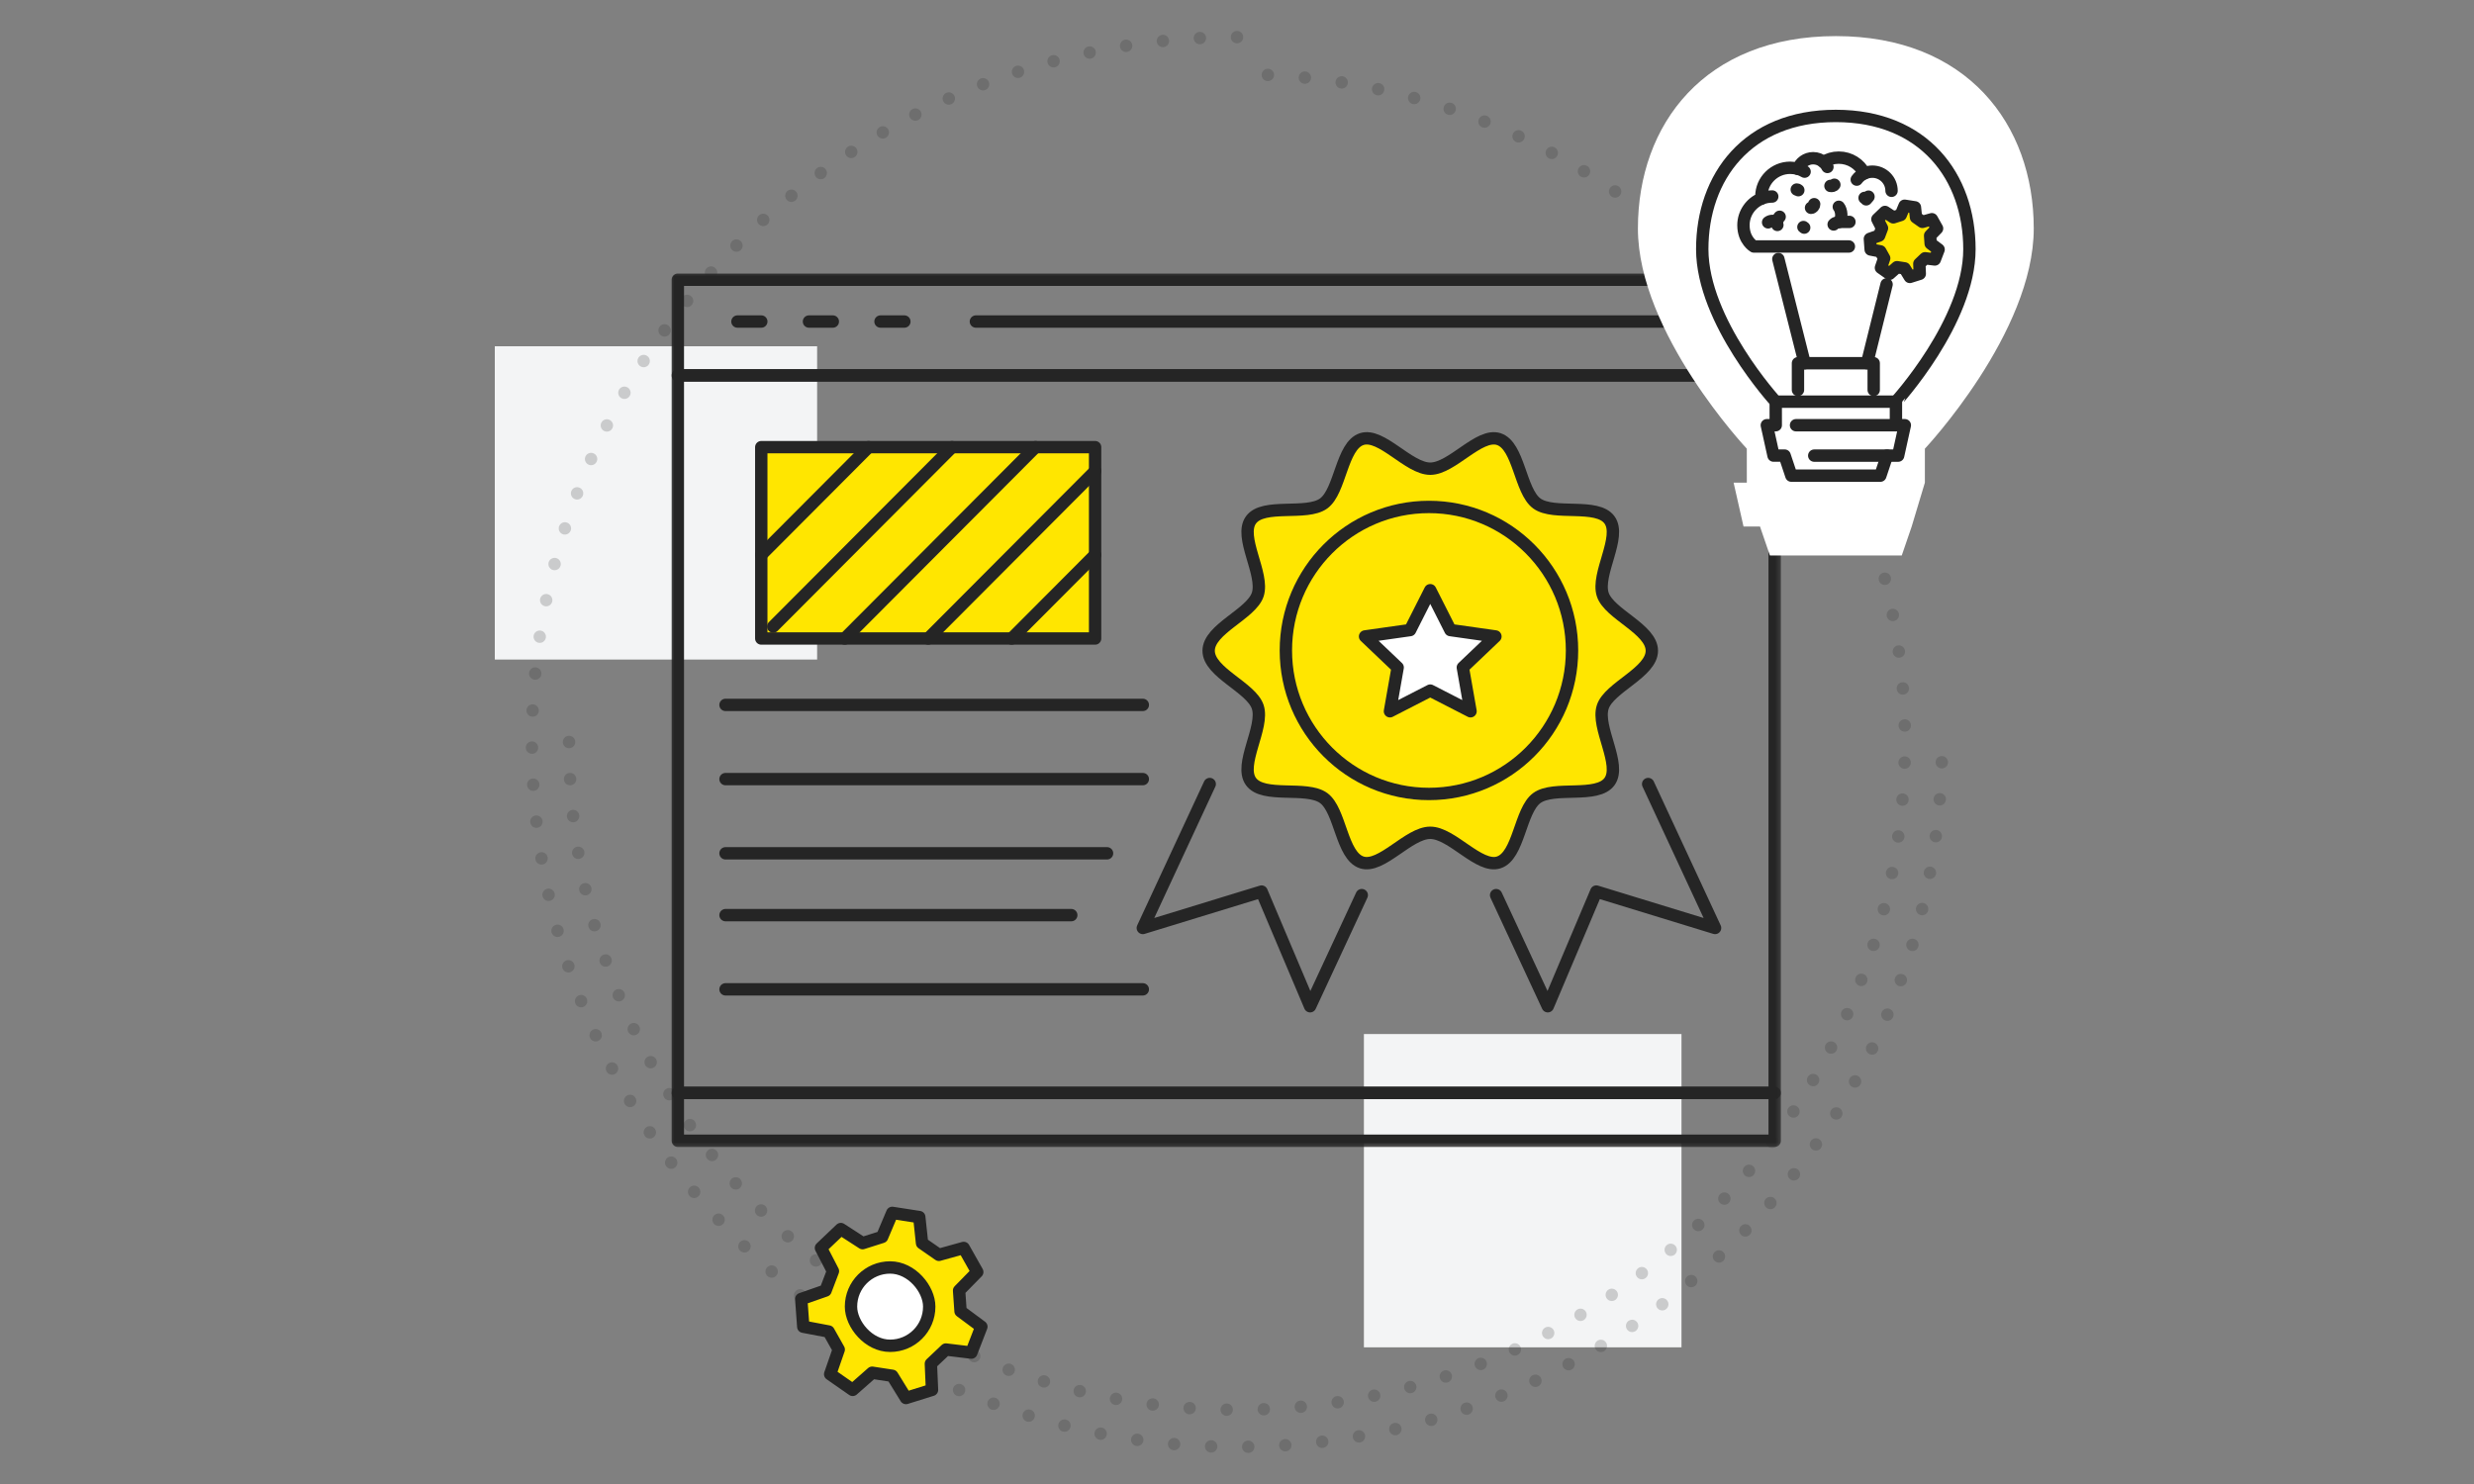 <?xml version="1.0" encoding="UTF-8"?>
<svg width="200px" height="120px" viewBox="0 0 200 120" version="1.1" xmlns="http://www.w3.org/2000/svg" xmlns:xlink="http://www.w3.org/1999/xlink">
    <rect x="0" y="0" width="200" height="120" fill="#808080" stroke="none"/>
    <title>PCI DSS (Preparation and Certification Pass)</title>
    <defs>
        <polygon id="path-1" points="0.832 72.357 91.431 72.357 91.431 0.798 0.832 0.798"></polygon>
    </defs>
    <g id="PCI-DSS-(Preparation-and-Certification-Pass)" stroke="none" stroke-width="1" fill="none" fill-rule="evenodd">
        <rect id="Rectangle-Copy-13" fill="#F3F4F5" x="110.259" y="83.615" width="25.674" height="25.333"></rect>
        <rect id="Rectangle-Copy-14" fill="#F3F4F5" x="40" y="28" width="26.057" height="25.333"></rect>
        <path d="M100,114 C129.823,114 154,89.823 154,60 C154,30.177 129.823,6 100,6 C70.177,6 46,30.177 46,60" id="Path" stroke="#252525" opacity="0.197" stroke-linecap="round" stroke-dasharray="0,3" transform="translate(100, 60) rotate(-270) translate(-100, -60) "></path>
        <path d="M100,3 C68.52,3 43,28.52 43,60 C43,91.48 68.52,117 100,117 C131.48,117 157,91.48 157,60" id="Path" stroke="#252525" opacity="0.197" stroke-linecap="round" stroke-dasharray="0,3" transform="translate(100, 60) rotate(-360) translate(-100, -60) "></path>
        <g id="Group-55" transform="translate(53, 2)">
            <g id="Rectangle-Copy-9" transform="translate(0, 18.855)">
                <path d="M80.536,31.765 C80.536,33.53 77.081,34.724 76.566,36.316 C76.033,37.966 78.11,40.969 77.115,42.343 C76.11,43.73 72.618,42.667 71.238,43.677 C69.869,44.676 69.802,48.345 68.159,48.881 C66.574,49.397 64.379,46.486 62.622,46.486 C60.864,46.486 58.67,49.397 57.085,48.881 C55.441,48.345 55.374,44.676 54.006,43.677 C52.625,42.667 49.132,43.73 48.128,42.342 C47.133,40.969 49.211,37.966 48.679,36.316 C48.162,34.724 44.708,33.53 44.708,31.765 C44.708,30.001 48.162,28.806 48.679,27.215 C49.212,25.564 47.133,22.562 48.128,21.189 C49.134,19.801 52.625,20.864 54.006,19.855 C55.375,18.854 55.441,15.186 57.085,14.651 C58.67,14.133 60.864,17.045 62.622,17.045 C64.379,17.045 66.575,14.133 68.159,14.651 C69.802,15.186 69.87,18.854 71.238,19.855 C72.618,20.864 76.111,19.802 77.115,21.189 C78.11,22.562 76.033,25.564 76.566,27.215 C77.081,28.806 80.536,30.001 80.536,31.765 Z" id="Stroke-2" stroke="#252525" fill="#FFE600" fill-rule="nonzero"></path>
                <polygon id="Stroke-1" stroke="#252525" fill="#FFFFFF" stroke-linecap="round" stroke-linejoin="round" points="62.622 26.872 64.251 30.094 67.891 30.61 65.257 33.118 65.879 36.66 62.622 34.988 59.365 36.66 59.988 33.118 57.353 30.61 60.993 30.094"></polygon>
                <path d="M74.083,31.742 C74.083,38.151 68.904,43.346 62.517,43.346 C56.129,43.346 50.951,38.151 50.951,31.742 C50.951,25.334 56.129,20.138 62.517,20.138 C68.904,20.138 74.083,25.334 74.083,31.742 Z" id="Stroke-4" stroke="#252525" stroke-linecap="round" stroke-linejoin="round"></path>
                <polyline id="Stroke-6" stroke="#252525" stroke-linecap="round" stroke-linejoin="round" points="67.947 51.528 72.123 60.511 76.047 51.239 85.647 54.183 80.238 42.544"></polyline>
                <polyline id="Stroke-8" stroke="#252525" stroke-linecap="round" stroke-linejoin="round" points="57.086 51.527 52.91 60.511 48.986 51.24 39.386 54.183 44.795 42.543"></polyline>
                <mask id="mask-2" fill="white">
                    <use xlink:href="#path-1"></use>
                </mask>
                <g id="Clip-11"></g>
                <polygon id="Stroke-10" stroke="#252525" fill="#FFE600" stroke-linecap="round" stroke-linejoin="round" mask="url(#mask-2)" points="8.542 30.775 35.529 30.775 35.529 15.303 8.542 15.303"></polygon>
                <line x1="9.507" y1="29.809" x2="23.964" y2="15.304" id="Stroke-12" stroke="#252525" stroke-linecap="round" stroke-linejoin="round" mask="url(#mask-2)"></line>
                <line x1="15.29" y1="30.776" x2="30.711" y2="15.304" id="Stroke-13" stroke="#252525" stroke-linecap="round" stroke-linejoin="round" mask="url(#mask-2)"></line>
                <line x1="22.037" y1="30.776" x2="35.53" y2="17.238" id="Stroke-14" stroke="#252525" stroke-linecap="round" stroke-linejoin="round" mask="url(#mask-2)"></line>
                <line x1="28.783" y1="30.776" x2="35.53" y2="24.007" id="Stroke-15" stroke="#252525" stroke-linecap="round" stroke-linejoin="round" mask="url(#mask-2)"></line>
                <line x1="8.543" y1="24.007" x2="17.218" y2="15.304" id="Stroke-16" stroke="#252525" stroke-linecap="round" stroke-linejoin="round" mask="url(#mask-2)"></line>
                <line x1="5.652" y1="36.145" x2="39.385" y2="36.145" id="Stroke-17" stroke="#252525" stroke-linecap="round" stroke-linejoin="round" mask="url(#mask-2)"></line>
                <line x1="5.652" y1="42.145" x2="39.385" y2="42.145" id="Stroke-18" stroke="#252525" stroke-linecap="round" stroke-linejoin="round" mask="url(#mask-2)"></line>
                <line x1="5.652" y1="48.145" x2="36.494" y2="48.145" id="Stroke-19" stroke="#252525" stroke-linecap="round" stroke-linejoin="round" mask="url(#mask-2)"></line>
                <line x1="5.652" y1="53.145" x2="33.602" y2="53.145" id="Stroke-20" stroke="#252525" stroke-linecap="round" stroke-linejoin="round" mask="url(#mask-2)"></line>
                <line x1="5.652" y1="59.145" x2="39.385" y2="59.145" id="Stroke-21" stroke="#252525" stroke-linecap="round" stroke-linejoin="round" mask="url(#mask-2)"></line>
                <polygon id="Stroke-22" stroke="#252525" stroke-linecap="round" stroke-linejoin="round" mask="url(#mask-2)" points="1.796 9.501 90.467 9.501 90.467 1.765 1.796 1.765"></polygon>
                <polygon id="Stroke-23" stroke="#252525" stroke-linecap="round" stroke-linejoin="round" mask="url(#mask-2)" points="1.796 71.39 90.467 71.39 90.467 67.522 1.796 67.522"></polygon>
                <line x1="25.892" y1="5.145" x2="86.613" y2="5.145" id="Stroke-24" stroke="#252525" stroke-linecap="round" stroke-linejoin="round" mask="url(#mask-2)"></line>
                <polygon id="Stroke-25" stroke="#252525" stroke-linecap="round" stroke-linejoin="round" mask="url(#mask-2)" points="1.796 67.522 90.467 67.522 90.467 9.501 1.796 9.501"></polygon>
                <line x1="18.181" y1="5.145" x2="20.109" y2="5.145" id="Stroke-26" stroke="#252525" stroke-linecap="round" stroke-linejoin="round" mask="url(#mask-2)"></line>
                <line x1="12.398" y1="5.145" x2="14.326" y2="5.145" id="Stroke-27" stroke="#252525" stroke-linecap="round" stroke-linejoin="round" mask="url(#mask-2)"></line>
                <line x1="6.616" y1="5.145" x2="8.543" y2="5.145" id="Stroke-28" stroke="#252525" stroke-linecap="round" stroke-linejoin="round" mask="url(#mask-2)"></line>
            </g>
            <g id="Group-47" transform="translate(78.891, 0)">
                <path d="M23.717,37.029 L23.717,34.282 C23.717,34.281 32.519,24.92 32.519,16.477 C32.519,8.033 27.105,0.919 16.52,0.919 C5.934,0.919 0.519,8.033 0.519,16.477 C0.519,24.92 9.322,34.281 9.322,34.282 L9.323,37.028 L8.255,37.028 L9.057,40.577 L10.388,40.577 L11.191,42.918 L21.848,42.919 L22.65,40.579" id="Stroke-38" fill="#FFFFFF"></path>
                <polygon id="Stroke-1" stroke="#252525" fill="#FFE600" stroke-linecap="round" stroke-linejoin="round" points="24.186 17.695 24.141 17.05 24.702 16.474 24.283 15.726 23.518 15.941 22.999 15.576 22.913 14.766 22.08 14.636 21.766 15.384 21.165 15.576 20.493 15.138 19.88 15.726 20.25 16.447 20.022 17.05 19.272 17.315 19.335 18.175 20.116 18.325 20.429 18.885 20.165 19.652 20.859 20.14 21.46 19.607 22.08 19.702 22.502 20.393 23.305 20.14 23.271 19.327 23.734 18.885 24.519 18.981 24.828 18.175"></polygon>
                <path d="M11.379,13.89 C11.07,13.89 10.775,13.949 10.506,14.059" id="Stroke-2" stroke="#252525" stroke-linecap="round" stroke-linejoin="round"></path>
                <path d="M13.465,11.656 C13.654,11.703 13.825,11.782 13.994,11.88" id="Stroke-4" stroke="#252525" stroke-linecap="round" stroke-linejoin="round"></path>
                <path d="M13.36,13.327 C13.406,13.327 13.452,13.344 13.487,13.379" id="Stroke-6" stroke="#252525" stroke-linecap="round" stroke-linejoin="round"></path>
                <path d="M13.962,16.407 C13.938,16.396 13.916,16.38 13.899,16.359" id="Stroke-8" stroke="#252525" stroke-linecap="round" stroke-linejoin="round"></path>
                <path d="M14.768,14.511 C14.768,14.657 14.645,14.804 14.514,14.804" id="Stroke-10" stroke="#252525" stroke-linecap="round" stroke-linejoin="round"></path>
                <path d="M16.4,12.937 C16.341,13.029 16.206,13.056 16.083,13.033" id="Stroke-12" stroke="#252525" stroke-linecap="round" stroke-linejoin="round"></path>
                <path d="M18.842,14.003 C18.928,14.023 18.974,14.12 18.974,14.12 L19.16,13.903" id="Stroke-14" stroke="#252525" stroke-linecap="round" stroke-linejoin="round"></path>
                <path d="M11.794,16.189 C11.778,16.138 11.768,16.081 11.768,16.023 C11.768,15.722 11.977,15.528 11.977,15.528" id="Stroke-16" stroke="#252525" stroke-linecap="round" stroke-linejoin="round"></path>
                <path d="M11.044,15.98 C11.259,15.811 11.57,15.825 11.769,16.023" id="Stroke-18" stroke="#252525" stroke-linecap="round" stroke-linejoin="round"></path>
                <path d="M16.759,14.721 C16.977,14.983 17.072,15.658 16.774,15.954" id="Stroke-20" stroke="#252525" stroke-linecap="round" stroke-linejoin="round"></path>
                <path d="M16.342,16.15 C16.482,15.976 16.836,15.932 16.983,15.943 L17.619,15.943" id="Stroke-22" stroke="#252525" stroke-linecap="round" stroke-linejoin="round"></path>
                <path d="M15.521,11.098 C15.652,11.209 15.761,11.346 15.84,11.5" id="Stroke-24" stroke="#252525" stroke-linecap="round" stroke-linejoin="round"></path>
                <path d="M18.21,12.525 C18.369,12.306 18.582,12.13 18.831,12.018" id="Stroke-26" stroke="#252525" stroke-linecap="round" stroke-linejoin="round"></path>
                <path d="M21.023,13.429 C21.023,12.575 20.328,11.881 19.471,11.881 C19.243,11.881 19.026,11.93 18.83,12.018 C18.448,11.262 17.662,10.746 16.754,10.746 C16.301,10.746 15.879,10.875 15.521,11.099 C15.295,10.908 15.005,10.793 14.686,10.793 C14.121,10.793 13.642,11.153 13.465,11.655 C13.262,11.598 13.048,11.567 12.826,11.567 C11.541,11.567 10.499,12.607 10.499,13.89 C10.499,13.947 10.503,14.002 10.507,14.059 C9.654,14.402 9.051,15.238 9.051,16.212 C9.051,17.454 9.891,17.932 9.891,17.932 L17.575,17.932" id="Stroke-28" stroke="#252525" stroke-linecap="round" stroke-linejoin="round"></path>
                <polyline id="Stroke-30" stroke="#252525" stroke-linecap="round" stroke-linejoin="round" points="14.773 34.843 21.556 34.843 22.097 32.384 13.301 32.384"></polyline>
                <polyline id="Stroke-32" stroke="#252525" stroke-linecap="round" stroke-linejoin="round" points="13.458 29.532 13.458 27.371 19.581 27.371 19.581 29.532"></polyline>
                <line x1="20.621" y1="20.995" x2="19.04" y2="27.371" id="Stroke-34" stroke="#252525" stroke-linecap="round" stroke-linejoin="round"></line>
                <line x1="14" y1="27.371" x2="11.872" y2="18.945" id="Stroke-36" stroke="#252525" stroke-linecap="round" stroke-linejoin="round"></line>
                <path d="M21.378,32.384 L21.378,30.481 C21.378,30.48 27.319,23.998 27.319,18.15 C27.319,12.302 23.664,7.375 16.52,7.375 C9.375,7.375 5.72,12.302 5.72,18.15 C5.72,23.998 11.661,30.48 11.661,30.481 L11.662,32.383 L10.941,32.383 L11.483,34.841 L12.381,34.841 L12.923,36.462 L20.116,36.463 L20.658,34.842" id="Stroke-38" stroke="#252525" stroke-linecap="round" stroke-linejoin="round"></path>
                <line x1="21.378" y1="30.481" x2="11.661" y2="30.481" id="Stroke-40" stroke="#252525" stroke-linecap="round" stroke-linejoin="round"></line>
            </g>
            <polygon id="Stroke-1" stroke="#252525" fill="#FFE600" stroke-linecap="round" stroke-linejoin="round" points="24.651 104.031 24.533 102.356 26.002 100.857 24.905 98.912 22.9 99.47 21.539 98.523 21.314 96.416 19.132 96.077 18.309 98.023 16.733 98.523 14.972 97.385 13.366 98.912 14.335 100.787 13.738 102.356 11.773 103.042 11.937 105.28 13.984 105.669 14.804 107.126 14.112 109.121 15.932 110.389 17.506 109.002 19.132 109.251 20.238 111.047 22.343 110.389 22.253 108.274 23.466 107.126 25.523 107.375 26.334 105.28"></polygon>
            <rect id="Rectangle" stroke="#252525" fill="#FFFFFF" stroke-linecap="round" stroke-linejoin="round" x="15.796" y="100.491" width="6.323" height="6.333" rx="3.161"></rect>
        </g>
    </g>
</svg>